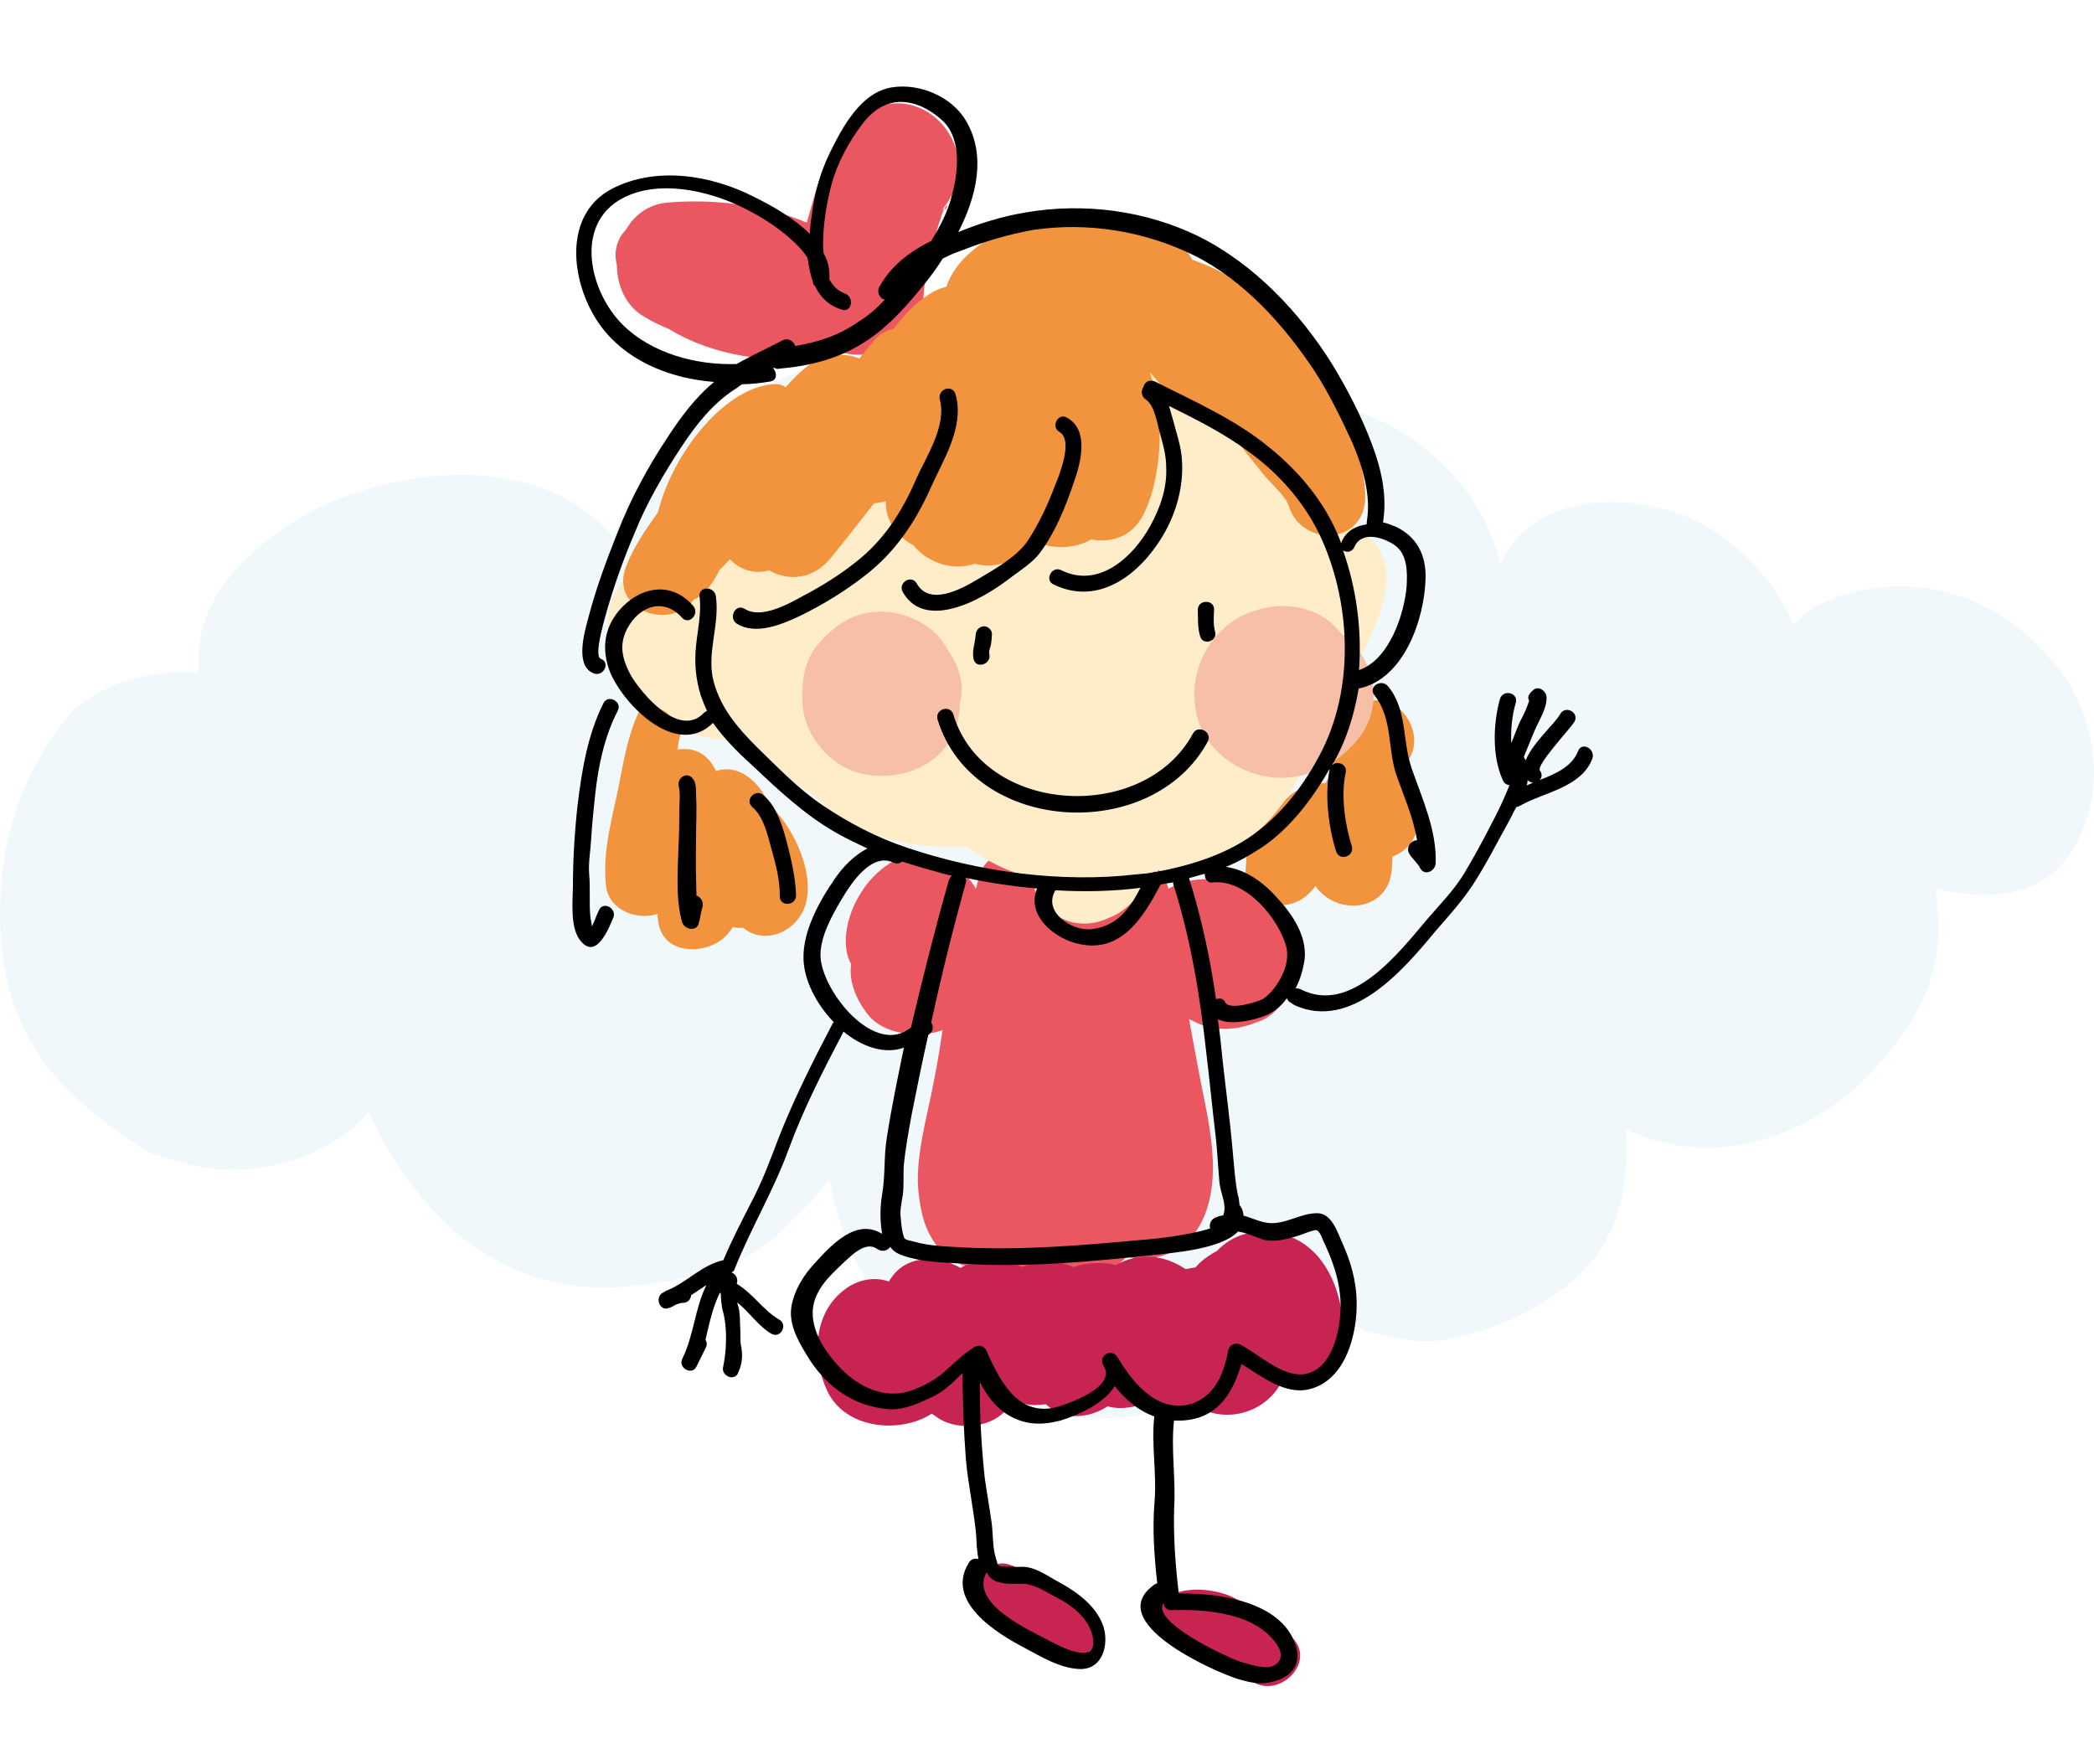 <svg width="127" height="107" viewBox="0 0 127 107" fill="none" xmlns="http://www.w3.org/2000/svg">
<path opacity="0.7" d="M126.157 50.682C124.463 54.542 120.508 54.71 117.4 53.871C117.542 54.878 117.542 56.053 117.542 56.892C117.4 60.081 115.705 62.599 113.869 64.613C109.914 69.144 103.7 70.991 98.615 68.473C98.756 71.326 98.474 73.676 96.92 76.026C94.942 78.711 91.411 80.39 88.586 81.061C85.62 81.9 82.089 80.725 79.405 79.047C78.558 78.544 77.852 77.872 77.287 77.201C76.581 80.558 75.592 83.075 72.767 84.586C69.518 86.432 65.564 86.264 62.174 85.257C56.383 83.579 51.439 78.376 50.309 71.494C49.603 72.501 48.755 73.34 48.049 74.012C45.365 77.033 41.552 77.704 37.88 78.04C30.817 78.544 25.733 74.515 22.343 67.466C19.659 70.487 15.139 71.494 11.608 70.655C10.761 70.487 10.054 70.151 9.207 69.984C4.969 67.298 1.015 64.277 0.167 58.067C-0.539 52.192 1.015 46.989 4.405 43.129C6.523 41.282 9.207 40.611 12.032 40.779C12.032 40.108 12.032 39.436 12.173 38.597C12.879 35.072 15.987 32.723 18.529 31.212C23.755 28.359 32.654 27.184 37.173 32.555C37.173 32.387 37.173 32.387 37.315 32.219C38.021 30.205 39.292 28.526 40.846 27.016C43.67 24.163 47.908 22.652 51.58 21.477C58.219 19.463 66.552 23.995 68.671 31.883C69.236 29.534 71.072 27.519 72.626 26.512C75.451 24.498 78.558 23.995 81.807 24.834C85.761 25.841 89.999 29.534 90.987 34.233C93.106 29.534 99.462 29.869 103.135 31.715C105.253 32.89 107.654 35.072 108.784 37.926C110.056 36.247 113.304 35.576 114.717 35.576C118.248 35.408 121.779 36.919 124.321 39.94C126.864 42.625 127.852 47.157 126.157 50.682Z" fill="#EAF5FB"/>
<g clip-path="url(#clip0)" filter="url(#filter0_d)">
<path d="M46.628 44.785C46.51 44.509 46.349 44.187 46.184 43.953C45.563 43.067 44.528 42.38 43.432 42.765C43.392 42.673 43.353 42.581 43.269 42.487C42.824 41.656 41.95 41.292 41.089 41.466C41.17 40.844 41.295 40.224 41.641 39.662C42.578 38.149 40.422 36.727 39.355 38.142C38.333 39.561 37.958 41.42 37.637 43.102C37.24 45.318 36.49 47.469 36.76 49.768C36.946 51.211 38.655 51.847 39.888 51.425C39.88 51.559 39.875 51.648 39.912 51.785C40.096 54.034 43.054 53.981 44.162 52.612C44.259 52.483 44.356 52.354 44.453 52.226C44.674 52.283 44.852 52.294 45.078 52.262C46.229 53.268 48.055 52.657 48.72 51.218C49.641 49.212 48.079 46.032 46.628 44.785Z" fill="#F2933D"/>
<path d="M85.863 43.733C85.754 43.279 85.646 42.825 85.538 42.371C85.501 42.235 85.464 42.099 85.469 42.009C86.554 40.281 84.519 37.522 82.521 38.795C80.847 39.863 80.81 41.293 80.903 42.776C80.762 42.902 80.665 43.031 80.565 43.204C80.516 43.291 80.419 43.419 80.369 43.506C80.101 43.491 79.831 43.52 79.558 43.594C78.878 43.734 78.32 44.104 77.89 44.572C77.065 44.122 75.882 44.456 75.81 45.706C75.753 46.688 75.607 47.664 75.548 48.69C75.433 50.698 77.67 51.499 79.12 50.418C79.353 50.253 79.592 49.998 79.786 49.74C81.066 51.605 84.307 51.3 84.417 48.62C84.43 48.396 84.443 48.173 84.456 47.95C85.096 47.718 85.662 47.214 85.934 46.379C86.124 45.405 86.037 44.594 85.863 43.733Z" fill="#F2933D"/>
<path d="M57.359 8.512C57.148 9.082 57.64 8.305 57.359 8.512V8.512Z" fill="#EA5760"/>
<path d="M57.357 8.557C57.359 8.512 57.359 8.512 57.357 8.557C57.359 8.512 57.409 8.426 57.412 8.381C57.409 8.426 57.362 8.468 57.357 8.557Z" fill="#EA5760"/>
<path d="M56.98 8.893C60.319 5.325 55.785 0.094 51.934 3.23C50.431 4.442 49.775 6.508 49.268 8.315C49.155 8.711 49.043 9.107 48.93 9.504C46.265 8.365 43.015 8.044 40.404 8.296C39.323 8.413 38.481 9.036 37.983 9.903C37.459 10.454 37.192 11.2 37.411 12.063C37.428 13.318 37.939 14.556 39.066 15.203C39.541 15.499 40.064 15.753 40.589 15.963C43.226 17.592 46.867 18.115 49.672 17.605C50.079 17.539 50.444 17.426 50.766 17.265C51.116 17.42 51.515 17.488 51.872 17.508C54.014 17.632 55.901 15.95 56.025 13.808C56.048 13.406 56.116 13.007 56.181 12.653C56.183 12.608 56.238 12.432 56.246 12.298C56.314 11.899 56.424 11.547 56.489 11.193C56.661 10.531 56.834 9.87 57.048 9.255C57.106 9.035 57.208 8.817 57.263 8.641C57.265 8.596 57.171 8.681 56.98 8.893Z" fill="#EA5760"/>
<path d="M78.298 53.818C78.181 52.737 77.35 51.615 76.588 50.855C75.656 49.95 74.529 49.303 73.23 49.318C72.424 49.316 71.563 49.49 70.868 49.898C69.893 46.618 64.945 46.244 63.384 49.243C63.131 48.199 62.351 47.751 61.501 47.746C60.656 47.653 59.74 48.003 59.408 49.103C59.241 49.675 59.238 49.72 59.183 49.896C58.857 49.34 58.394 48.821 57.835 48.43C56.711 47.739 55.107 47.602 53.99 48.343C52.967 49.001 52.291 49.857 51.78 50.947C51.419 51.777 51.181 52.793 51.353 53.698C51.382 53.968 51.501 54.244 51.622 54.474C51.473 55.496 51.905 56.55 52.528 57.392C53.356 58.559 54.908 58.828 56.259 58.682C56.574 58.655 56.892 58.584 57.167 58.465C57.024 59.397 56.878 60.374 56.69 61.303C56.291 63.563 55.418 66.289 55.735 68.546C55.892 69.719 56.108 70.627 56.857 71.61C57.233 72.079 57.792 72.47 58.36 72.726C58.583 72.739 60.696 73.354 59.594 73.066C61.71 73.636 63.865 74.297 66.009 73.615C66.967 73.312 67.756 72.82 68.328 72.227C68.947 72.352 69.616 72.39 70.162 72.243C72.112 71.818 73.097 70.263 73.428 68.401C73.887 65.876 73.065 63.053 72.626 60.565C72.454 59.66 72.285 58.71 72.114 57.805C72.287 57.904 72.463 57.959 72.636 58.059C73.815 58.574 75.075 58.468 76.222 57.997C78 57.428 78.515 55.487 78.298 53.818Z" fill="#EA5760"/>
<path d="M58.662 72.923C58.575 72.873 58.444 72.821 58.357 72.771C58.268 72.766 58.354 72.816 58.662 72.923Z" fill="#EA5760"/>
<path d="M81.471 76.431C81.276 73.6 79.871 70.787 76.653 70.692C75.535 70.672 74.525 71.106 73.809 71.871C73.487 72.031 73.114 72.278 72.784 72.573C72.689 72.657 72.592 72.786 72.498 72.87C72.272 72.901 72.091 72.936 71.91 72.97C71.004 72.381 69.993 72.054 68.77 72.297C68.316 72.405 67.949 72.563 67.671 72.726C67.054 72.556 66.338 72.559 65.477 72.734C65.34 72.77 65.249 72.81 65.112 72.847C64.981 72.794 64.85 72.742 64.674 72.687C63.839 72.415 62.849 72.493 61.978 72.845C60.844 72.332 59.55 72.258 58.398 72.818C58.351 72.86 58.306 72.858 58.259 72.9C56.786 72.053 54.812 72.119 53.914 73.724C53.037 73.404 51.995 73.613 51.245 74.197C49.328 75.608 49.216 78.333 50.173 80.358C51.25 82.659 54.544 82.983 56.495 81.752C56.495 81.752 56.495 81.752 56.54 81.755C56.627 81.804 56.669 81.852 56.755 81.901C57.869 82.771 59.935 82.667 60.936 81.605C61.127 81.392 61.319 81.179 61.465 80.964C61.817 81.074 62.169 81.184 62.571 81.207C62.883 81.225 63.154 81.196 63.424 81.166C64.575 82.173 66.015 82.032 67.177 81.293C68.015 81.521 68.965 81.352 69.794 80.952C70.574 81.4 71.555 81.456 72.421 81.193C74.144 82.366 76.595 81.791 77.64 79.971C77.64 79.971 77.64 79.971 77.685 79.974C79.354 79.757 81.618 78.544 81.471 76.431Z" fill="#C82452"/>
<path d="M65.641 93.203C64.115 92.489 62.789 91.427 61.208 90.888C59.758 90.402 58.556 92.616 59.99 93.37C61.553 94.221 62.749 95.991 64.561 96.409C66.727 96.892 67.647 94.125 65.641 93.203Z" fill="#C82452"/>
<path d="M78.326 95.278C77.264 94.276 76.098 93.537 74.793 92.88C73.748 92.372 71.968 92.18 70.948 92.793C70.436 93.121 70.122 93.909 70.632 94.386C71.312 95.008 72.195 95.238 72.927 95.728C73.878 96.32 74.787 96.864 75.591 97.672C77.236 99.423 80.026 96.853 78.326 95.278Z" fill="#C82452"/>
<path d="M79.687 28.155C79.64 28.197 79.596 28.195 79.548 28.237C79.08 27.046 78.519 25.894 77.817 24.869C75.012 20.723 71.274 18 66.307 17.176C61.03 16.29 55.851 19.931 53.1 24.16C52.461 25.153 51.953 26.198 51.576 27.296C50.287 27.132 48.973 27.415 47.989 28.164C46.382 27.31 44.133 27.494 43.65 29.66C43.647 29.704 43.645 29.749 43.642 29.794C42.235 29.354 40.603 29.708 39.32 30.216C35.744 31.666 36.468 36.185 38.859 38.203C39.372 38.636 39.892 38.934 40.414 39.188C41.003 39.849 41.597 40.421 42.568 40.656C43.54 40.891 44.432 40.942 45.243 40.855C45.787 41.513 46.381 42.084 46.938 42.519C47.663 43.143 48.393 43.678 49.218 44.128C50.316 45.266 51.745 46.109 53.058 46.633C54.812 47.271 56.773 47.429 58.613 47.356C59.861 48.234 61.166 48.891 62.578 49.241C62.708 50.099 63.145 51.065 63.927 51.468C64.537 51.772 64.883 51.971 65.553 52.009C66.222 52.048 66.768 51.9 67.366 51.621C67.87 51.426 68.339 51.05 68.719 50.669C69.146 50.246 69.532 49.776 69.875 49.259C69.925 49.172 70.019 49.088 70.069 49.001C70.163 48.917 70.213 48.831 70.307 48.746C74.147 48.923 77.491 46.071 79.035 42.579C79.65 41.226 79.998 39.858 80.169 38.435C81.142 37.865 81.91 36.969 82.51 35.884C82.913 35.102 83.275 34.272 83.589 33.484C83.798 32.959 83.873 32.426 83.994 31.896C84.054 31.63 84.056 31.586 84.056 31.586C84.463 29.192 82.177 26.911 79.687 28.155Z" fill="#FFEDC9"/>
<path d="M79.923 18.633C79.429 17.888 78.845 17.138 78.259 16.433C78.261 16.388 78.219 16.341 78.219 16.341C76.962 14.075 74.719 12.602 72.306 11.747C71.338 9.9 69.053 9.142 67.095 8.939C63.979 8.625 58.574 9.97 57.392 13.394C57.119 13.468 56.891 13.544 56.66 13.665C55.642 14.234 54.879 15.04 54.201 15.941C53.747 16.049 53.332 16.249 52.994 16.678C52.706 17.019 52.37 17.403 52.127 17.747C51.208 17.381 50.042 17.403 49.153 18.068C48.592 18.483 48.07 18.991 47.638 19.503C47.512 19.361 47.291 19.304 47.113 19.294C44.157 19.302 40.837 23.319 39.904 27.071C39.173 28.103 38.442 29.136 37.968 30.362C36.969 32.946 40.561 34.317 42.06 32.389C42.06 32.389 42.062 32.344 42.107 32.347C42.243 32.31 42.338 32.226 42.477 32.144C42.993 31.726 43.339 31.164 43.643 30.555C43.879 30.345 44.07 30.132 44.262 29.919C44.853 30.535 45.73 30.854 46.64 30.593C47.767 31.24 49.292 31.194 50.401 29.825C51.268 28.756 52.138 27.642 53.008 26.528C53.234 26.496 53.504 26.467 53.733 26.391C53.666 27.551 54.415 28.534 55.413 29.084C56.249 30.117 57.785 30.654 59.11 30.193C60.081 30.428 61.21 30.269 61.925 29.504C62.164 29.25 62.358 28.992 62.596 28.737C63.636 29.334 65.114 29.33 66.179 28.72C67.376 28.923 68.604 28.591 69.306 27.288C70.359 25.334 70.761 21.462 69.758 18.674C69.76 18.629 69.763 18.584 69.763 18.584C70.804 19.943 72.222 20.965 73.863 21.238C74.155 21.613 74.404 21.941 74.654 22.269C75.277 23.111 75.99 23.958 76.657 24.802C77.075 25.319 77.971 26.087 78.161 26.679C78.914 29.14 82.633 29.086 82.793 26.32C82.892 23.818 81.282 20.681 79.923 18.633Z" fill="#F2933D"/>
<path d="M57.097 34.822C56.35 33.794 54.822 33.124 53.57 33.097C51.872 33.044 50.615 33.867 49.556 35.149C48.692 36.173 48.554 37.777 48.706 39.04C48.899 40.349 49.685 41.469 50.759 42.247C52.779 43.707 56.303 43.149 57.595 40.94C57.993 40.246 58.218 39.454 58.217 38.692C58.222 38.603 58.274 38.472 58.279 38.383C58.538 37.01 57.801 35.803 57.097 34.822Z" fill="#F7BFA7"/>
<path d="M81.299 34.382C79.884 32.509 77.207 32.355 75.221 33.405C73.141 34.538 72.063 36.939 72.556 39.25C73.013 41.426 74.989 42.883 77.078 43.137C79.078 43.387 81.059 42.427 82.312 40.887C84.089 38.796 83.324 35.752 81.299 34.382Z" fill="#F7BFA7"/>
<path d="M65.125 25.256C65.552 24.072 66.069 22.087 64.724 21.338C64.162 20.992 63.707 21.906 64.271 22.208C65.093 22.703 64.256 24.803 63.997 25.415C63.573 26.555 63.01 27.776 62.324 28.811C61.64 29.801 60.3 30.53 59.279 31.143C58.259 31.755 56.365 32.765 55.594 31.378C55.268 30.822 54.432 31.356 54.758 31.912C55.652 33.485 57.463 33.142 58.887 32.508C59.761 32.111 60.597 31.577 61.347 30.993C61.908 30.578 62.606 30.125 63.041 29.569C64.011 28.281 64.639 26.706 65.125 25.256Z" fill="black"/>
<path d="M56.417 25.65C57.189 23.904 58.512 21.92 57.956 19.918C57.769 19.281 56.856 19.586 56.998 20.221C57.441 21.859 56.123 23.753 55.503 25.194C54.678 27.072 53.596 28.756 51.955 30.049C50.969 30.843 49.854 31.54 48.7 32.145C47.822 32.631 46.156 33.565 45.163 32.926C44.601 32.58 44.145 33.494 44.708 33.84C45.876 34.534 47.437 33.862 48.542 33.344C49.924 32.663 51.269 31.845 52.489 30.885C54.269 29.511 55.493 27.701 56.417 25.65Z" fill="black"/>
<path d="M78.567 95.739C77.688 93.137 73.957 92.608 71.493 92.645C71.281 90.887 71.158 89.134 71.214 87.391C71.314 85.651 71.013 83.887 71.202 82.152C71.604 82.175 72.008 82.154 72.462 82.046C74.097 81.647 74.851 80.213 75.295 78.717C76.548 79.505 77.962 80.617 79.415 80.253C81.64 79.709 82.343 76.84 82.278 74.866C82.255 73.701 81.921 72.517 81.444 71.46C81.126 70.77 80.791 69.587 79.896 69.58C78.957 69.571 78.162 70.152 77.175 70.184C76.548 70.193 76.028 69.894 75.411 69.725C75.418 69.591 75.379 69.499 75.342 69.362C75.345 69.318 75.3 69.315 75.303 69.271C75.26 69.224 75.221 69.132 75.179 69.085C75.145 68.903 75.157 68.68 75.079 68.497C74.904 67.636 74.861 66.828 74.776 65.972C74.617 64.082 74.365 62.232 74.158 60.385C74.073 59.529 73.988 58.674 73.859 57.816C74.599 58.172 75.777 57.926 76.462 57.697C77.1 57.51 77.661 57.095 78.051 56.535C78.088 56.672 78.172 56.766 78.304 56.818L78.432 56.915C78.477 56.918 78.474 56.962 78.519 56.965C81.922 58.504 85.039 54.923 87.013 52.53C87.828 51.592 88.64 50.699 89.327 49.664C90.113 48.455 90.77 47.15 91.469 45.892C91.619 45.632 91.773 45.283 91.972 44.936C92.061 44.941 92.109 44.899 92.2 44.86C93.635 44.047 95.889 43.774 96.572 42.023C96.787 41.408 95.918 40.955 95.703 41.569C95.337 42.489 94.371 42.925 93.364 43.315C93.505 43.189 93.563 42.968 93.397 42.735C93.148 42.407 95.198 40.242 95.493 39.767C95.795 39.202 94.925 38.749 94.624 39.313C94.276 39.92 92.957 41.053 92.538 42.103C92.496 42.056 92.454 42.009 92.457 41.964L92.415 41.917C92.726 41.174 92.993 40.428 93.347 39.732C93.548 39.341 93.855 38.687 93.791 38.236C93.764 37.921 93.336 37.583 93.008 37.833C92.914 37.917 92.82 38.001 92.77 38.087C92.673 38.216 92.662 38.395 92.747 38.489C92.637 38.841 92.43 39.321 92.281 39.581C92.029 40.059 91.865 40.587 91.658 41.068C91.617 40.215 91.711 39.37 91.933 38.621C92.103 38.004 91.132 37.769 90.959 38.431C90.559 39.93 90.493 41.851 91.128 43.276C91.204 43.504 91.377 43.603 91.556 43.614C91.451 43.876 91.349 44.094 91.297 44.226C91.038 44.837 90.734 45.447 90.433 46.011C89.927 47.012 89.377 48.01 88.783 49.005C88.141 50.043 87.333 50.847 86.565 51.743C84.835 53.792 81.932 57.565 78.888 56.001C78.801 55.952 78.668 55.944 78.578 55.939C78.879 55.374 79.052 54.712 79.13 54.135C79.257 52.71 78.347 51.404 77.419 50.41C76.621 49.513 75.546 48.735 74.347 48.576C75.126 48.263 75.821 47.855 76.518 47.403C78.241 46.249 79.599 44.447 80.644 42.627L80.641 42.671C80.328 44.22 80.575 46.16 81.028 47.618C81.215 48.256 82.172 47.953 81.985 47.315C81.569 45.993 81.312 44.232 81.615 42.862C81.735 42.331 81.076 42.114 80.791 42.411C81.634 40.982 82.128 39.399 82.402 37.758C85.165 37.201 86.407 33.512 86.46 31.053C86.495 29.667 85.932 28.56 84.669 27.95C84.406 27.845 84.143 27.741 83.878 27.681C84.152 26.04 83.756 24.36 83.172 22.849C82.55 21.202 81.703 19.586 80.804 18.102C78.837 14.944 76.051 12.007 72.7 10.337C69.478 8.763 65.745 8.279 62.218 8.882C60.817 9.115 59.45 9.528 58.12 10.078C59.23 7.904 59.821 5.431 58.598 3.346C57.743 1.864 55.776 1.034 54.104 1.296C52.207 1.589 51.099 3.719 50.34 5.242C49.73 6.506 49.39 7.74 49.219 9.162C49.156 9.472 49.136 9.829 49.115 10.186C48.098 9.187 46.753 8.438 45.708 7.93C43.142 6.618 39.816 6.068 37.141 7.436C33.864 9.128 34.715 13.788 36.728 16.143C38.321 18.026 40.818 18.975 43.314 19.164C42.187 20.084 41.264 21.329 40.478 22.538C39.302 24.305 38.249 26.259 37.462 28.273C36.781 29.98 36.145 31.69 35.686 33.454C35.458 34.291 34.846 36.36 35.984 36.829C36.595 37.088 37.051 36.174 36.437 35.959C35.956 35.753 36.775 33.203 36.889 32.762C37.334 31.266 37.868 29.774 38.488 28.332C39.221 26.494 40.263 24.719 41.343 23.08C42.226 21.743 43.24 20.458 44.588 19.596C44.727 19.514 44.868 19.388 45.008 19.306C45.59 19.295 46.131 19.237 46.719 19.136C47.125 19.07 47.151 18.624 46.899 18.341L46.946 18.299C47.033 18.349 47.119 18.398 47.256 18.361C49.101 18.199 50.872 17.764 52.453 16.736C53.94 15.792 55.141 14.384 56.202 13.057C56.54 12.629 56.881 12.156 57.177 11.681C57.5 11.52 57.822 11.36 58.187 11.246C59.654 10.659 61.157 10.209 62.695 9.939C65.991 9.458 69.406 10.013 72.41 11.484C75.457 13.003 77.896 15.74 79.749 18.533C80.612 19.881 81.333 21.355 82.009 22.827C82.641 24.296 83.168 26.028 82.897 27.624C82.894 27.669 82.889 27.758 82.886 27.802C82.209 27.898 81.609 28.221 81.344 28.922C81.344 28.922 81.344 28.922 81.342 28.967C81.302 28.875 81.305 28.831 81.265 28.739C80.407 26.54 78.859 24.66 77.02 23.166C74.926 21.434 72.436 20.35 70.044 19.138C69.695 18.983 69.414 19.191 69.354 19.456C69.207 19.672 69.187 20.029 69.489 20.225C70.048 20.616 70.168 21.652 70.355 22.29C70.539 22.972 70.727 23.609 70.73 24.326C70.792 25.583 70.363 26.812 69.763 27.897C68.713 29.806 66.634 31.701 64.37 30.585C63.805 30.284 63.305 31.196 63.917 31.455C66.661 32.777 69.147 30.816 70.535 28.478C71.329 27.136 71.779 25.55 71.69 23.978C71.652 23.081 71.342 22.257 71.123 21.394C71.049 21.121 70.973 20.893 70.899 20.62C72.64 21.481 74.337 22.34 75.881 23.504C77.728 24.864 79.279 26.699 80.189 28.766C81.971 32.809 82.124 37.922 80.018 41.829C78.913 43.915 77.37 45.84 75.329 47.066C73.753 48.005 71.976 48.529 70.166 48.873C70.076 48.867 70.032 48.865 69.94 48.904C69.623 48.976 69.263 49 68.948 49.026C64.35 49.567 59.376 48.877 55.028 47.418C53.226 46.822 51.488 45.916 49.893 44.839C48.428 43.859 47.161 42.532 45.889 41.295C44.746 40.154 43.739 38.977 43.294 37.385C42.812 35.655 43.673 33.914 43.416 32.153C43.319 31.521 42.332 31.554 42.429 32.186C42.551 33.178 42.314 34.194 42.213 35.173C42.109 36.197 42.189 37.142 42.489 38.144C42.605 38.464 42.721 38.784 42.881 39.107C42.834 39.149 42.742 39.188 42.695 39.23C41.217 40.802 38.954 38.119 38.259 36.96C37.694 35.898 37.562 35.084 38.017 34.17C38.724 32.778 40.235 32.194 41.371 33.468C41.791 33.94 42.46 33.218 42.039 32.746C40.822 31.332 39.066 31.5 37.785 32.769C36.644 33.912 36.428 35.332 37.015 36.799C37.883 38.819 41.058 42.001 43.242 39.844C43.904 40.778 44.75 41.632 45.602 42.398C47.215 43.923 48.786 45.402 50.693 46.496C51.3 46.845 51.954 47.151 52.608 47.458C51.823 47.86 51.11 48.58 50.62 49.313C49.693 50.647 48.692 52.47 48.731 54.129C48.748 55.383 49.469 56.858 50.568 57.995C50.568 57.995 50.565 58.04 50.52 58.037C49.313 60.341 48.151 62.647 47.206 65.055C46.73 66.325 46.253 67.596 45.599 68.857C44.994 70.031 44.389 71.205 43.871 72.428C42.601 72.713 41.738 73.693 40.589 74.209C40.498 74.249 40.361 74.286 40.267 74.37C39.671 74.604 39.974 75.562 40.57 75.327C40.706 75.29 40.845 75.209 40.984 75.127C41.12 75.091 41.26 75.009 41.438 75.019C41.753 74.993 41.9 74.777 41.913 74.554C42.238 74.349 42.518 74.141 42.844 73.936C42.134 75.373 42.086 76.982 41.376 78.418C41.12 78.986 41.989 79.439 42.246 78.871L42.803 77.739C42.903 77.566 42.869 77.385 42.787 77.246C43.022 76.275 43.213 75.301 43.668 74.387C43.666 74.431 43.71 74.434 43.71 74.434C43.732 74.838 43.753 75.242 43.867 75.607C44.012 76.197 44.06 76.916 44.021 77.586C44.019 77.63 44.013 77.72 44.008 77.809C43.985 78.21 43.917 78.609 43.855 78.919C43.735 79.45 44.564 79.811 44.776 79.241C45.033 78.674 45.064 78.138 44.921 77.503C44.897 77.144 44.915 76.831 44.891 76.472C44.87 76.068 44.893 75.666 44.782 75.257C44.743 75.165 44.748 75.076 44.708 74.984C45.436 75.563 46.012 76.447 46.792 76.895C47.357 77.196 47.81 76.327 47.245 76.025C46.249 75.431 45.679 74.458 44.683 73.863C44.791 73.556 44.628 73.278 44.365 73.173C44.457 73.134 44.551 73.05 44.556 72.96C45.551 70.466 46.937 68.173 47.842 65.673C48.744 63.218 49.954 60.87 51.161 58.567C52.273 59.482 53.633 59.963 54.821 59.539C54.448 61.353 54.078 63.123 53.794 64.942C53.593 66.094 53.704 67.265 53.504 68.417C53.368 69.215 53.367 70.021 53.499 70.834C51.944 69.849 50.416 71.507 49.411 72.614C48.743 73.336 48.201 74.2 48.01 75.174C47.815 76.237 48.341 77.208 48.872 78.089C49.971 79.988 51.687 81.296 53.915 81.469C54.897 81.526 55.865 81.044 56.694 80.644C57.339 80.323 57.864 79.772 58.385 79.264C58.374 81.01 58.452 82.76 58.578 84.469C58.711 86.043 59.07 87.586 59.205 89.116C59.227 89.521 59.24 90.059 59.346 90.557C59.126 90.5 58.9 90.531 58.751 90.791C57.318 93.126 60.43 95.052 62.169 95.958C63.211 96.511 64.335 97.202 65.543 97.227C66.887 97.215 67.239 95.758 66.942 94.711C66.565 93.48 65.406 92.608 64.322 92.008C63.626 91.654 62.856 91.028 62.005 91.024C61.601 91.045 61.2 91.022 60.843 91.002C60.53 90.984 60.53 90.984 60.42 90.574C60.19 89.889 60.237 89.086 60.144 88.365C60.017 87.462 59.848 86.512 59.721 85.609C59.519 83.672 59.407 81.741 59.428 79.817C59.83 80.601 60.369 81.349 61.105 81.794C62.142 82.436 63.171 82.45 64.307 82.158C65.31 81.857 66.962 81.147 67.607 80.064C68.274 80.909 69.086 81.582 70.008 81.904C69.818 83.639 70.167 85.361 70.022 87.098C69.882 88.747 70.01 90.411 70.185 92.033C70.14 92.03 70.049 92.07 70.001 92.112C66.873 94.349 73.506 97.328 75.045 97.82C75.617 97.987 76.234 98.157 76.867 98.059C78.313 97.829 78.989 96.972 78.567 95.739ZM92.997 43.473C92.86 43.51 92.721 43.591 92.585 43.628C92.635 43.542 92.642 43.408 92.647 43.319C92.776 43.416 92.863 43.465 92.997 43.473ZM56.478 10.611C55.187 11.252 54.017 12.125 53.316 13.428C53.166 13.688 53.364 14.147 53.676 14.165C53.199 14.675 52.68 15.137 52.077 15.505C50.91 16.334 49.632 16.752 48.23 16.985C48.157 16.712 47.813 16.468 47.49 16.629C46.567 17.113 45.601 17.55 44.675 18.078C42.208 18.16 39.52 17.423 37.783 15.711C35.749 13.714 34.778 9.584 37.779 8.01C39.948 6.882 42.91 7.545 45 8.561C46.045 9.069 47.083 9.711 47.934 10.476C48.318 10.812 48.699 11.192 48.985 11.656C49.046 12.152 49.152 12.651 49.305 13.107C49.3 13.196 49.339 13.288 49.426 13.338C49.744 14.028 50.296 14.552 51.044 14.774C51.659 14.989 51.849 14.015 51.235 13.8C50.796 13.641 50.502 13.31 50.299 12.941C50.333 12.361 50.23 11.817 49.943 11.353C49.951 11.219 49.914 11.083 49.922 10.949C49.902 9.739 50.11 8.453 50.4 7.305C50.748 5.937 51.499 4.548 52.369 3.434C52.998 2.62 53.88 2.089 54.903 2.192C55.793 2.288 56.615 2.784 57.251 3.402C58.35 4.54 58.097 6.585 57.705 7.95C57.475 8.832 57.02 9.746 56.478 10.611ZM82.422 36.64C82.608 34.189 82.261 31.662 81.452 29.376C81.668 29.523 81.983 29.496 82.135 29.192C82.551 28.186 83.827 28.573 84.518 29.016C85.382 29.558 85.359 30.721 85.311 31.569C85.168 33.262 84.248 36.029 82.422 36.64ZM60.432 91.918C60.915 92.08 61.453 92.067 61.946 92.05C62.752 92.052 63.396 92.537 64.092 92.89C65.092 93.396 66.248 94.313 66.31 95.57C66.362 97.006 64.106 95.756 63.541 95.455C62.28 94.8 58.79 93.211 59.838 91.347C59.956 91.622 60.169 91.813 60.432 91.918ZM73.069 48.995C73.053 49.263 73.214 49.586 73.576 49.517C75.557 49.318 77.526 51.67 78.008 53.399C78.303 54.49 77.505 55.922 76.663 56.545C76.29 56.792 74.561 57.274 74.319 56.812C74.201 56.537 73.978 56.524 73.75 56.601C73.4 54.118 72.87 51.67 72.114 49.254C72.431 49.182 72.751 49.066 73.069 48.995ZM64.012 49.995C65.752 50.096 67.5 50.062 69.169 49.845C68.515 51.105 67.781 52.182 66.159 52.358C64.989 52.469 63.221 51.293 64.012 49.995ZM49.765 54.054C49.701 52.842 50.497 51.455 51.092 50.459C51.636 49.551 52.862 47.696 54.17 48.309C54.388 48.411 54.569 48.377 54.711 48.25C55.546 48.522 56.339 48.747 57.176 48.974C57.352 49.029 57.573 49.087 57.751 49.097C57.66 49.137 57.607 49.268 57.557 49.355C56.716 52.306 55.961 55.307 55.25 58.31C53.087 60.111 49.909 56.211 49.765 54.054ZM54.753 68.489C54.831 67.912 54.778 67.282 54.811 66.702C54.918 65.633 55.113 64.57 55.309 63.507C55.625 61.913 55.938 60.364 56.298 58.773C56.345 58.731 56.392 58.689 56.44 58.647C56.631 58.434 56.599 58.209 56.476 58.023C57.087 55.192 57.787 52.367 58.576 49.548C58.628 49.416 58.589 49.325 58.549 49.233C59.964 49.538 61.429 49.757 62.899 49.886C62.224 51.504 63.932 52.946 65.481 53.259C68.046 53.809 69.384 51.559 70.39 49.647C70.434 49.649 70.481 49.607 70.571 49.612C70.752 49.578 70.978 49.546 71.159 49.512C71.156 49.556 71.156 49.556 71.153 49.601C72.215 52.931 72.778 56.365 73.16 59.835C73.372 61.593 73.54 63.349 73.752 65.107C73.837 65.963 73.877 66.816 73.96 67.716C74.013 68.346 74.42 69.041 74.206 69.655L74.203 69.7C74.022 69.734 73.886 69.771 73.702 69.85C73.427 69.968 73.32 70.276 73.396 70.504C71.982 70.96 69.641 71.183 69.192 71.202C65.636 71.534 62.127 71.824 58.555 71.663C57.529 71.604 56.41 71.584 55.441 71.305C55.31 71.252 54.864 71.227 54.83 71.046C54.714 70.725 54.653 70.229 54.629 69.87C54.565 69.418 54.683 68.933 54.753 68.489ZM67.878 78.468C67.836 78.421 67.796 78.329 67.754 78.282C67.383 77.724 66.591 78.26 66.918 78.816C67.74 80.072 65.043 81.036 64.222 81.302C61.808 82.014 60.68 79.844 59.848 77.961C59.732 77.641 59.381 77.531 59.103 77.694C58.499 78.062 58.025 78.527 57.506 78.99C56.842 79.623 56.194 79.989 55.371 80.299C53.723 80.921 52.111 80.156 50.97 78.971C49.83 77.786 48.765 76.068 49.574 74.459C49.93 73.718 50.591 73.129 51.16 72.58C51.632 72.159 52.491 71.224 53.222 71.759C53.524 71.955 53.844 71.839 53.99 71.624C54.198 71.904 54.458 72.054 54.81 72.164C55.907 72.54 57.115 72.565 58.275 72.632C62.199 72.903 66.207 72.507 70.08 72.104C71.028 71.979 74.038 71.794 75.086 70.691C75.619 70.766 76.097 71.018 76.625 71.183C77.197 71.35 78.013 71.173 78.606 70.983C79.016 70.873 79.386 70.67 79.792 70.604C80.063 70.575 80.245 71.302 80.368 71.488C80.805 72.453 81.153 73.413 81.269 74.495C81.45 76.027 81.007 79.046 79.11 79.34C77.756 79.53 76.316 78.104 75.228 77.549C74.924 77.397 74.556 77.555 74.491 77.909C74.236 79.238 73.757 80.553 72.382 81.101C70.373 81.791 68.817 80.045 67.878 78.468ZM76.519 97.099C75.986 97.023 75.459 96.858 74.975 96.696C74.319 96.435 69.826 94.385 70.564 93.219C70.594 93.489 70.806 93.68 71.077 93.651C73.184 93.593 76.216 93.813 77.489 95.811C78.022 96.648 77.362 97.237 76.519 97.099Z" fill="black"/>
<path d="M37.188 51.672C37.445 51.105 36.578 50.608 36.319 51.219C36.167 51.524 36.057 51.876 35.905 52.181C35.871 51.999 35.837 51.819 35.805 51.593C35.72 50.737 35.816 49.847 35.731 48.992C35.678 48.362 35.811 47.608 35.847 46.984C35.901 46.047 35.999 45.112 36.098 44.178C36.287 42.443 36.658 40.673 37.465 39.108C37.766 38.543 36.852 38.088 36.595 38.655C35.634 40.569 35.285 42.743 35.03 44.833C34.846 46.478 34.748 48.174 34.748 49.741C34.736 50.725 34.551 52.371 35.269 53.129C36.194 54.167 36.929 52.284 37.188 51.672Z" fill="black"/>
<path d="M42.359 52.06C42.466 51.753 42.486 51.396 42.596 51.044C42.706 50.692 42.498 50.412 42.236 50.307C42.249 50.084 42.214 49.903 42.227 49.68C42.192 48.738 42.204 47.753 42.213 46.814C42.215 46.008 42.264 45.16 42.221 44.352C42.197 43.992 42.272 43.459 41.975 43.173C41.51 42.699 40.839 43.466 41.307 43.896C41.097 43.66 41.186 43.665 41.213 43.98C41.239 44.295 41.221 44.608 41.203 44.92C41.199 45.77 41.197 46.576 41.148 47.424C41.108 48.899 40.968 50.547 41.38 51.959C41.535 52.371 42.199 52.499 42.359 52.06Z" fill="black"/>
<path d="M48.28 50.297C48.25 49.266 48 48.177 47.744 47.177C47.488 46.178 47.114 44.902 46.302 44.229C45.834 43.799 45.121 44.519 45.634 44.951C46.317 45.528 46.565 46.661 46.786 47.48C47.047 48.391 47.303 49.39 47.294 50.33C47.255 50.999 48.286 50.969 48.28 50.297Z" fill="black"/>
<path d="M87.073 48.37C87.144 46.359 86.268 44.473 85.615 42.6C85.038 40.955 85.369 39.093 84.2 37.638C83.782 37.122 82.945 37.655 83.363 38.172C84.448 39.533 84.165 41.352 84.657 42.903C85.118 44.228 85.713 45.56 85.945 46.962C85.633 46.944 85.253 47.325 85.453 47.739C85.613 48.062 85.958 48.305 86.118 48.628C86.4 49.181 87.047 48.816 87.073 48.37Z" fill="black"/>
<path d="M72.35 40.492C69.394 45.963 59.663 45.447 57.822 39.341C57.634 38.704 56.677 39.007 56.864 39.644C59.014 46.618 69.904 47.201 73.264 40.948C73.521 40.38 72.652 39.928 72.35 40.492Z" fill="black"/>
<path d="M60.003 35.661C59.966 35.525 60.021 35.349 60.073 35.218C60.133 34.953 60.146 34.73 60.161 34.462C60.177 34.194 59.877 33.953 59.652 33.985C59.381 34.014 59.19 34.227 59.175 34.495C59.146 34.985 58.94 35.466 59.045 35.965C59.188 36.599 60.145 36.297 60.003 35.661Z" fill="black"/>
<path d="M73.691 34.301C73.58 33.892 73.609 33.401 73.634 32.955C73.626 32.328 72.639 32.361 72.647 32.988C72.661 33.526 72.63 34.061 72.781 34.562C72.923 35.197 73.881 34.895 73.691 34.301Z" fill="black"/>
</g>
<defs>
<filter id="filter0_d" x="26" y="0" width="76.873" height="107.234" filterUnits="userSpaceOnUse" color-interpolation-filters="sRGB">
<feFlood flood-opacity="0" result="BackgroundImageFix"/>
<feColorMatrix in="SourceAlpha" type="matrix" values="0 0 0 0 0 0 0 0 0 0 0 0 0 0 0 0 0 0 127 0"/>
<feOffset dy="4"/>
<feGaussianBlur stdDeviation="2"/>
<feColorMatrix type="matrix" values="0 0 0 0 0 0 0 0 0 0 0 0 0 0 0 0 0 0 0.1 0"/>
<feBlend mode="normal" in2="BackgroundImageFix" result="effect1_dropShadow"/>
<feBlend mode="normal" in="SourceGraphic" in2="effect1_dropShadow" result="shape"/>
</filter>
<clipPath id="clip0">
<rect width="63.469" height="95.74" fill="white" transform="translate(35.51) rotate(3.299)"/>
</clipPath>
</defs>
</svg>
